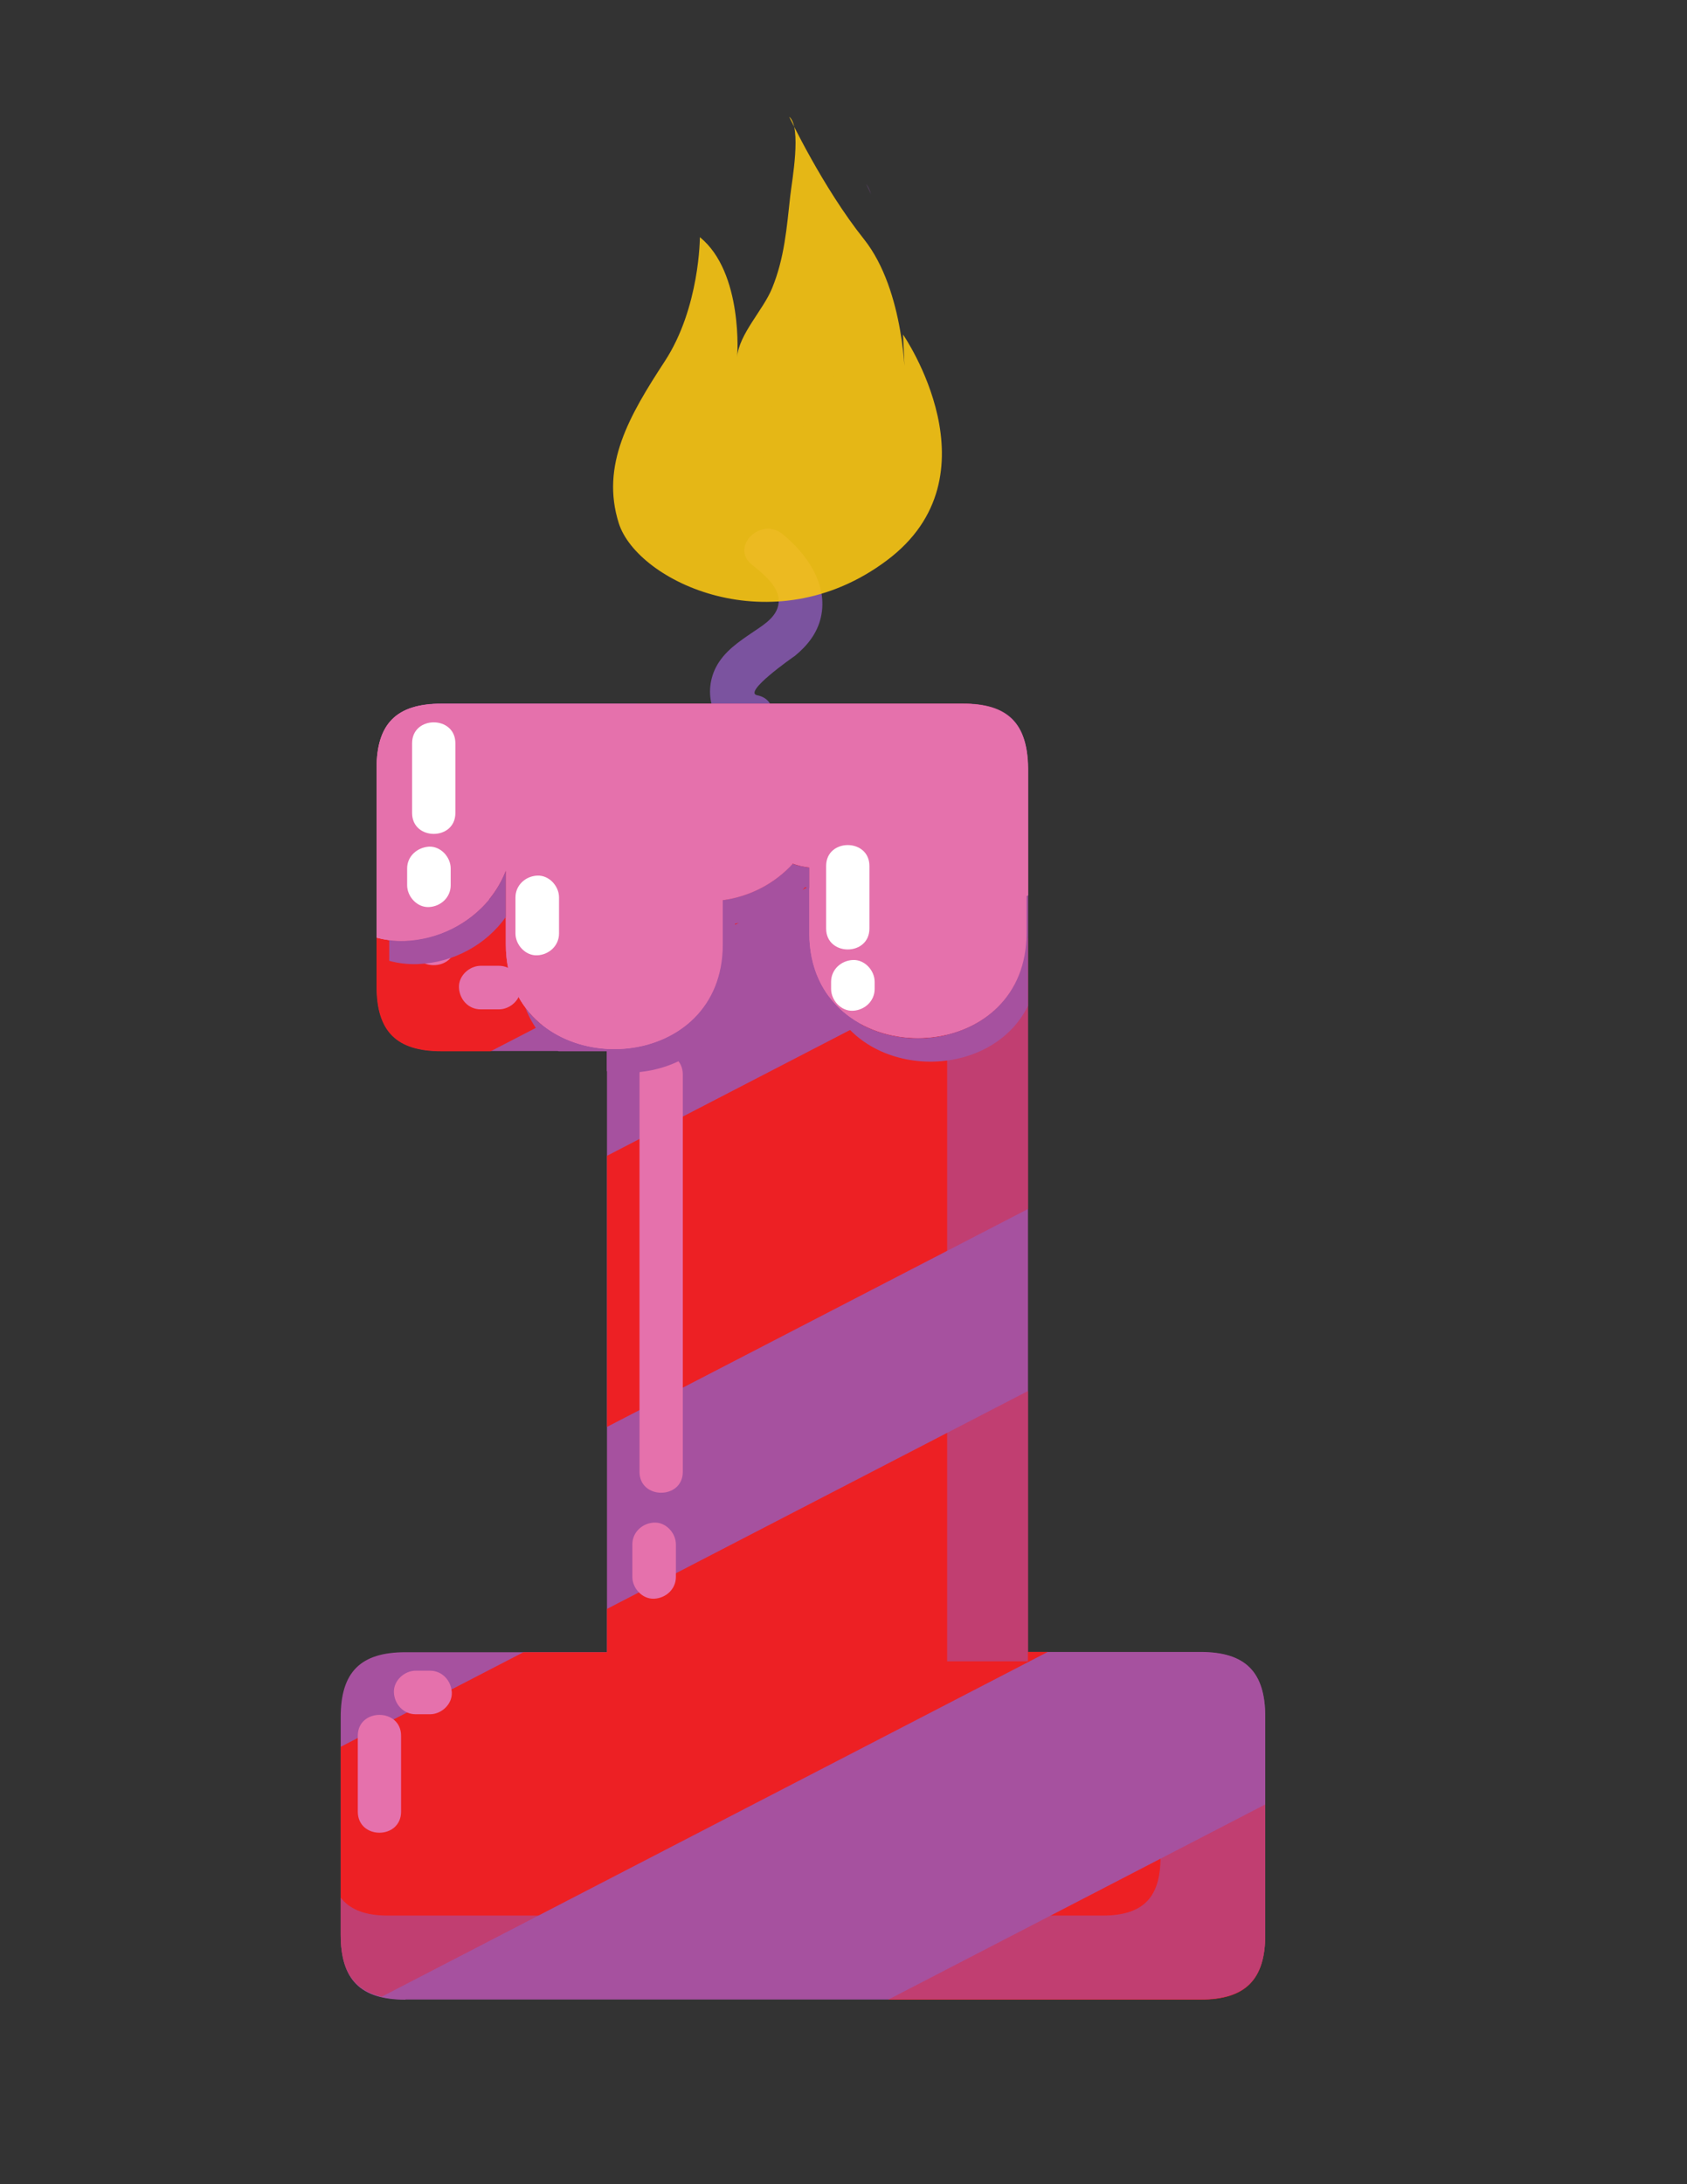<?xml version="1.0" encoding="utf-8"?>
<!-- Generator: Adobe Illustrator 19.0.0, SVG Export Plug-In . SVG Version: 6.00 Build 0)  -->
<svg version="1.1" id="Layer_1" xmlns="http://www.w3.org/2000/svg" xmlns:xlink="http://www.w3.org/1999/xlink" x="0px" y="0px"
	 viewBox="0 0 612 792" style="enable-background:new 0 0 612 792;" xml:space="preserve">
<rect x="0" y="0" width="612" height="792" fill="#333333" stroke="none"/>
<style type="text/css">
	.st0{opacity:0.32;}
	.st1{fill:#8951A1;}
	.st2{fill:#7B539F;}
	.st3{opacity:0.9;}
	.st4{fill:#F8C513;}
	.st5{fill:#A6519F;}
	.st6{fill:#ED2024;}
	.st7{opacity:0.62;}
	.st8{fill:#E571AC;}
	.st9{fill:#FFFFFF;}
</style>
<g id="XMLID_1_">
	<g id="XMLID_2_" class="st0">
		<path id="XMLID_2021_" class="st1" d="M316,70.5c-0.4-1.6-0.9-2.9-1.8-3.7C314.2,66.8,314.9,68.2,316,70.5z"/>
	</g>
	<g id="XMLID_3387_">
		<g id="XMLID_3382_">
			<path id="XMLID_3376_" class="st2" d="M274.7,252.1c9.9,2,5.7,17.2-4.2,15.2c-11.6-2.4-15.9-15.3-10.8-25.3
				c3-5.8,8.3-9.3,13.6-12.9c4-2.7,9.4-5.9,9.2-11.6c-0.2-5.2-6.1-9.8-9.8-12.8c-7.9-6.4,3.3-17.4,11.1-11.1
				c8.8,7.1,16.7,18.2,14,30.2c-1.3,5.8-4.9,10.3-9.4,14C287.1,238.7,269.4,251.1,274.7,252.1L274.7,252.1z"/>
			<g id="XMLID_3381_" class="st3">
				<path id="XMLID_3377_" class="st4" d="M253.9,86c0,0,0,25.6-12.8,45.1c-12.8,19.6-23.3,37.6-16.6,58.7
					c6.8,21.1,55.7,44.4,97.1,13.5c41.4-30.8,6-82,6-82l0.8,17.3c0,0,0-33.1-15-51.9c-15-18.8-27.1-44.4-27.1-44.4
					c4.6,3.9,1,23.2,0.4,28.6c-1.3,11.7-2.1,22.6-6.6,33.6c-3.2,7.9-12,16.6-12.7,25C267.5,129.6,269.7,98.8,253.9,86z"/>
				<path id="XMLID_3379_" class="st4" d="M265.3,133.9c0,0,0,15.3-7.6,27c-7.6,11.7-13.9,22.5-9.9,35.1c4,12.6,33.3,26.5,58,8.1
					c24.7-18.4,3.6-49,3.6-49l0.4,10.3c0,0,0-19.8-9-31c-9-11.2-16.2-26.5-16.2-26.5c2.7,2.3,0.6,13.9,0.3,17.1
					c-0.8,7-1.3,13.5-3.9,20.1c-1.9,4.7-7.2,9.9-7.6,15C273.4,160,274.7,141.5,265.3,133.9z"/>
				<path id="XMLID_3380_" class="st4" d="M272.7,159.1c0,0,0,9.5-4.7,16.7c-4.7,7.2-8.6,13.9-6.1,21.7c2.5,7.8,20.6,16.4,35.9,5
					c15.3-11.4,2.2-30.3,2.2-30.3l0.3,6.4c0,0,0-12.2-5.6-19.2c-5.6-7-10-16.4-10-16.4c1.7,1.4,0.4,8.6,0.2,10.6
					c-0.5,4.3-0.8,8.3-2.4,12.4c-1.2,2.9-4.4,6.1-4.7,9.3C277.7,175.2,278.5,163.8,272.7,159.1z"/>
			</g>
		</g>
		<g id="XMLID_3371_">
			<g id="XMLID_636_">
				<path id="XMLID_2976_" class="st5" d="M147.1,725.1c-16.3,0-23.5-7.2-23.5-23.5v-79c0-16.3,7.2-23.5,23.5-23.5h73.1v-218h-60
					c-16.3,0-23.5-7.2-23.5-23.5v-79c0-16.3,7.2-23.5,23.5-23.5h189.2c16.3,0,23.5,7.2,23.5,23.5v320.4h62.6
					c16.3,0,23.5,7.2,23.5,23.5v79c0,16.3-7.2,23.5-23.5,23.5H147.1z"/>
			</g>
			<g id="XMLID_3334_">
				<path id="XMLID_3335_" class="st6" d="M372.9,599.1v-94.7l-152.7,79v15.7h-30.3l-66.3,34.3v68.1c0,13,4.7,20.2,14.9,22.5
					l241.6-125H372.9z"/>
				<path id="XMLID_3336_" class="st6" d="M136.6,357.7c0,16.3,7.2,23.5,23.5,23.5h17.9l194.8-100.8v-1.7c0-16.3-7.2-23.5-23.5-23.5
					h-118l-94.7,49V357.7z"/>
				<polygon id="XMLID_3337_" class="st6" points="372.9,438.4 372.9,340.1 220.2,419.1 220.2,517.4 				"/>
				<path id="XMLID_3338_" class="st6" d="M459,701.6v-47.3l-136.8,70.8h113.3C451.8,725.1,459,717.9,459,701.6z"/>
			</g>
			<g id="XMLID_3329_" class="st7">
				<path id="XMLID_3330_" class="st5" d="M152.5,272.5h170c14.7,0,21.1,6.4,21.1,21.1v308.8h29.3V278.7c0-16.3-7.2-23.5-23.5-23.5
					H160.1c-15.8,0-23,6.8-23.4,22.2C140.2,274.1,145.3,272.5,152.5,272.5z"/>
				<path id="XMLID_3331_" class="st5" d="M435.5,599.1h-14.7c0.1,1.1,0.2,2.2,0.2,3.5v70.9c0,14.7-6.4,21.1-21.1,21.1H140.8
					c-8.2,0-13.8-2.1-17.2-6.5v13.4c0,16.3,7.2,23.5,23.5,23.5h288.4c16.3,0,23.5-7.2,23.5-23.5v-79
					C459,606.3,451.8,599.1,435.5,599.1z"/>
			</g>
			<path id="XMLID_3346_" class="st8" d="M149.5,292.6c0-10.1,15.7-10.1,15.7,0c0,16.6,0,33.2,0,49.8c0,10.1-15.7,10.1-15.7,0
				C149.5,325.8,149.5,309.2,149.5,292.6L149.5,292.6z M174.4,366c2.2,0,4.4,0,6.6,0c4.1,0,8.1-3.6,7.9-7.9
				c-0.2-4.3-3.5-7.9-7.9-7.9c-2.2,0-4.4,0-6.6,0c-4.1,0-8.1,3.6-7.9,7.9C166.7,362.4,169.9,366,174.4,366L174.4,366z M232,389.6
				c0,48,0,96.1,0,144.1c0,10.1,15.7,10.1,15.7,0c0-48,0-96.1,0-144.1C247.7,379.5,232,379.5,232,389.6L232,389.6z M229.4,560
				c0,3.9,0,7.9,0,11.8c0,4.1,3.6,8.1,7.9,7.9c4.3-0.2,7.9-3.5,7.9-7.9c0-3.9,0-7.9,0-11.8c0-4.1-3.6-8.1-7.9-7.9
				C233,552.3,229.4,555.6,229.4,560L229.4,560z M145.5,656.9c0-9.2,0-18.3,0-27.5c0-10.1-15.7-10.1-15.7,0c0,9.2,0,18.3,0,27.5
				C129.8,667.1,145.5,667.1,145.5,656.9L145.5,656.9z M150.8,621.6c1.7,0,3.5,0,5.2,0c4.1,0,8.1-3.6,7.9-7.9
				c-0.2-4.3-3.5-7.9-7.9-7.9c-1.7,0-3.5,0-5.2,0c-4.1,0-8.1,3.6-7.9,7.9C143.1,618,146.4,621.6,150.8,621.6L150.8,621.6z"/>
			<path id="XMLID_3355_" class="st8" d="M146.8,341.1c16.5-0.7,31-10.7,36.7-25.4c0,8.9,0,17.8,0,26.7c0,50.6,78.6,50.7,78.6,0
				c0-5.4,0-10.7,0-16.1c10-1.4,18.9-6.1,25.4-13.2c2,0.7,4,1.2,6.1,1.4c0,8,0,15.9,0,23.9c0,50.6,78.6,50.7,78.6,0
				c0-4.5,0-9.1,0-13.6c0.2,0,0.4-0.1,0.6-0.1v-46c0-16.3-7.2-23.5-23.5-23.5H160.1c-16.3,0-23.5,7.2-23.5,23.5V340
				C139.9,340.8,143.3,341.3,146.8,341.1z"/>
			<path id="XMLID_3347_" class="st8" d="M146.8,341.1c16.5-0.7,31-10.7,36.7-25.4c0,8.9,0,17.8,0,26.7c0,50.6,78.6,50.7,78.6,0
				c0-5.4,0-10.7,0-16.1c10-1.4,18.9-6.1,25.4-13.2c2,0.7,4,1.2,6.1,1.4c0,8,0,15.9,0,23.9c0,50.6,78.6,50.7,78.6,0
				c0-4.5,0-9.1,0-13.6c0.2,0,0.4-0.1,0.6-0.1v-46c0-16.3-7.2-23.5-23.5-23.5H160.1c-16.3,0-23.5,7.2-23.5,23.5V340
				C139.9,340.8,143.3,341.3,146.8,341.1z"/>
			<g id="XMLID_3365_">
				<path id="XMLID_3366_" class="st5" d="M371.7,269.3L371.7,269.3c0.4,1.4,0.6,2.8,0.8,4.4C372.4,272.1,372.1,270.6,371.7,269.3z"
					/>
				<path id="XMLID_3368_" class="st5" d="M183.5,332.5c0-5.6,0-11.2,0-16.8c-5.7,14.7-20.2,24.7-36.7,25.4c-1.9,0.1-3.8,0-5.6-0.3
					v7.6c3.3,0.9,6.7,1.3,10.2,1.2C164.6,349.1,176.4,342.5,183.5,332.5z"/>
				<path id="XMLID_3369_" class="st5" d="M266.7,351c0-5.4,0-10.7,0-16.1c10-1.4,18.9-6.1,25.4-13.2c0.5,0.2,1,0.3,1.5,0.4
					c0-2.5,0-5,0-7.5c-2.1-0.3-4.1-0.7-6.1-1.4c-6.4,7.1-15.4,11.8-25.4,13.2c0,5.4,0,10.7,0,16.1c0,41.3-52.2,48.9-71.5,22.9
					c2.5,6.7,6.8,12,12,15.8h17.5v7.2C241.9,391.9,266.7,379.4,266.7,351z"/>
				<path id="XMLID_3370_" class="st5" d="M300.7,361.4c11.3,30.2,58.2,31.4,72.2,3.4v-40c-0.2,0-0.4,0.1-0.6,0.1
					c0,4.5,0,9.1,0,13.6C372.2,379.8,320.1,387.4,300.7,361.4z"/>
			</g>
			<g id="XMLID_3353_">
				<path id="XMLID_3354_" class="st8" d="M177.4,304.4c-5.7,14.7-20.2,24.7-36.7,25.4c-1.4,0.1-2.7,0-4.1-0.2V340
					c3.3,0.9,6.7,1.3,10.2,1.2c12.2-0.5,23.3-6.2,30.6-15C177.4,318.9,177.4,311.6,177.4,304.4z"/>
				<path id="XMLID_3356_" class="st8" d="M287.5,303.3c-2.1-0.3-4.1-0.7-6.1-1.4C275,308.9,266,313.7,256,315c0,5.4,0,10.7,0,16.1
					c0,40.7-50.7,48.6-70.6,24c11.9,37.5,76.8,33.4,76.8-12.6c0-5.4,0-10.7,0-16.1c9.9-1.3,18.9-6.1,25.3-13.1
					C287.5,309.9,287.5,306.6,287.5,303.3z"/>
				<path id="XMLID_3359_" class="st8" d="M366.1,259.9c0.4,2.2,0.7,4.7,0.7,7.4v46c-0.2,0-0.4,0.1-0.6,0.1c0,4.5,0,9.1,0,13.6
					c0,40.7-50.7,48.6-70.6,24c11.9,37.5,76.8,33.4,76.8-12.6c0-4.5,0-9.1,0-13.6c0.2,0,0.4-0.1,0.6-0.1v-46
					C372.9,269.8,370.6,263.7,366.1,259.9z"/>
			</g>
			<g id="XMLID_3364_">
				<g id="XMLID_3352_">
					<path id="XMLID_3373_" class="st9" d="M149.5,269.5c0,8.4,0,16.9,0,25.3c0,10.1,15.7,10.1,15.7,0c0-8.4,0-16.9,0-25.3
						C165.2,259.4,149.5,259.4,149.5,269.5L149.5,269.5z"/>
				</g>
				<g id="XMLID_3360_">
					<path id="XMLID_3375_" class="st9" d="M147.7,314.9c0,2,0,4.1,0,6.1c0,4.1,3.6,8.1,7.9,7.9c4.3-0.2,7.9-3.5,7.9-7.9
						c0-2,0-4.1,0-6.1c0-4.1-3.6-8.1-7.9-7.9C151.3,307.3,147.7,310.5,147.7,314.9L147.7,314.9z"/>
				</g>
				<g id="XMLID_3361_">
					<path id="XMLID_3374_" class="st9" d="M187,325.4c0,4.4,0,8.7,0,13.1c0,4.1,3.6,8.1,7.9,7.9c4.3-0.2,7.9-3.5,7.9-7.9
						c0-4.4,0-8.7,0-13.1c0-4.1-3.6-8.1-7.9-7.9C190.6,317.7,187,321,187,325.4L187,325.4z"/>
				</g>
				<g id="XMLID_3362_">
					<path id="XMLID_3372_" class="st9" d="M299.7,314c0,7.6,0,15.1,0,22.7c0,10.1,15.7,10.1,15.7,0c0-7.6,0-15.1,0-22.7
						C315.4,303.9,299.7,303.9,299.7,314L299.7,314z"/>
				</g>
				<g id="XMLID_3363_">
					<path id="XMLID_3367_" class="st9" d="M301.5,356c0,0.9,0,1.7,0,2.6c0,4.1,3.6,8.1,7.9,7.9c4.3-0.2,7.9-3.5,7.9-7.9
						c0-0.9,0-1.7,0-2.6c0-4.1-3.6-8.1-7.9-7.9C305.1,348.3,301.5,351.6,301.5,356L301.5,356z"/>
				</g>
			</g>
		</g>
	</g>
</g>
</svg>
